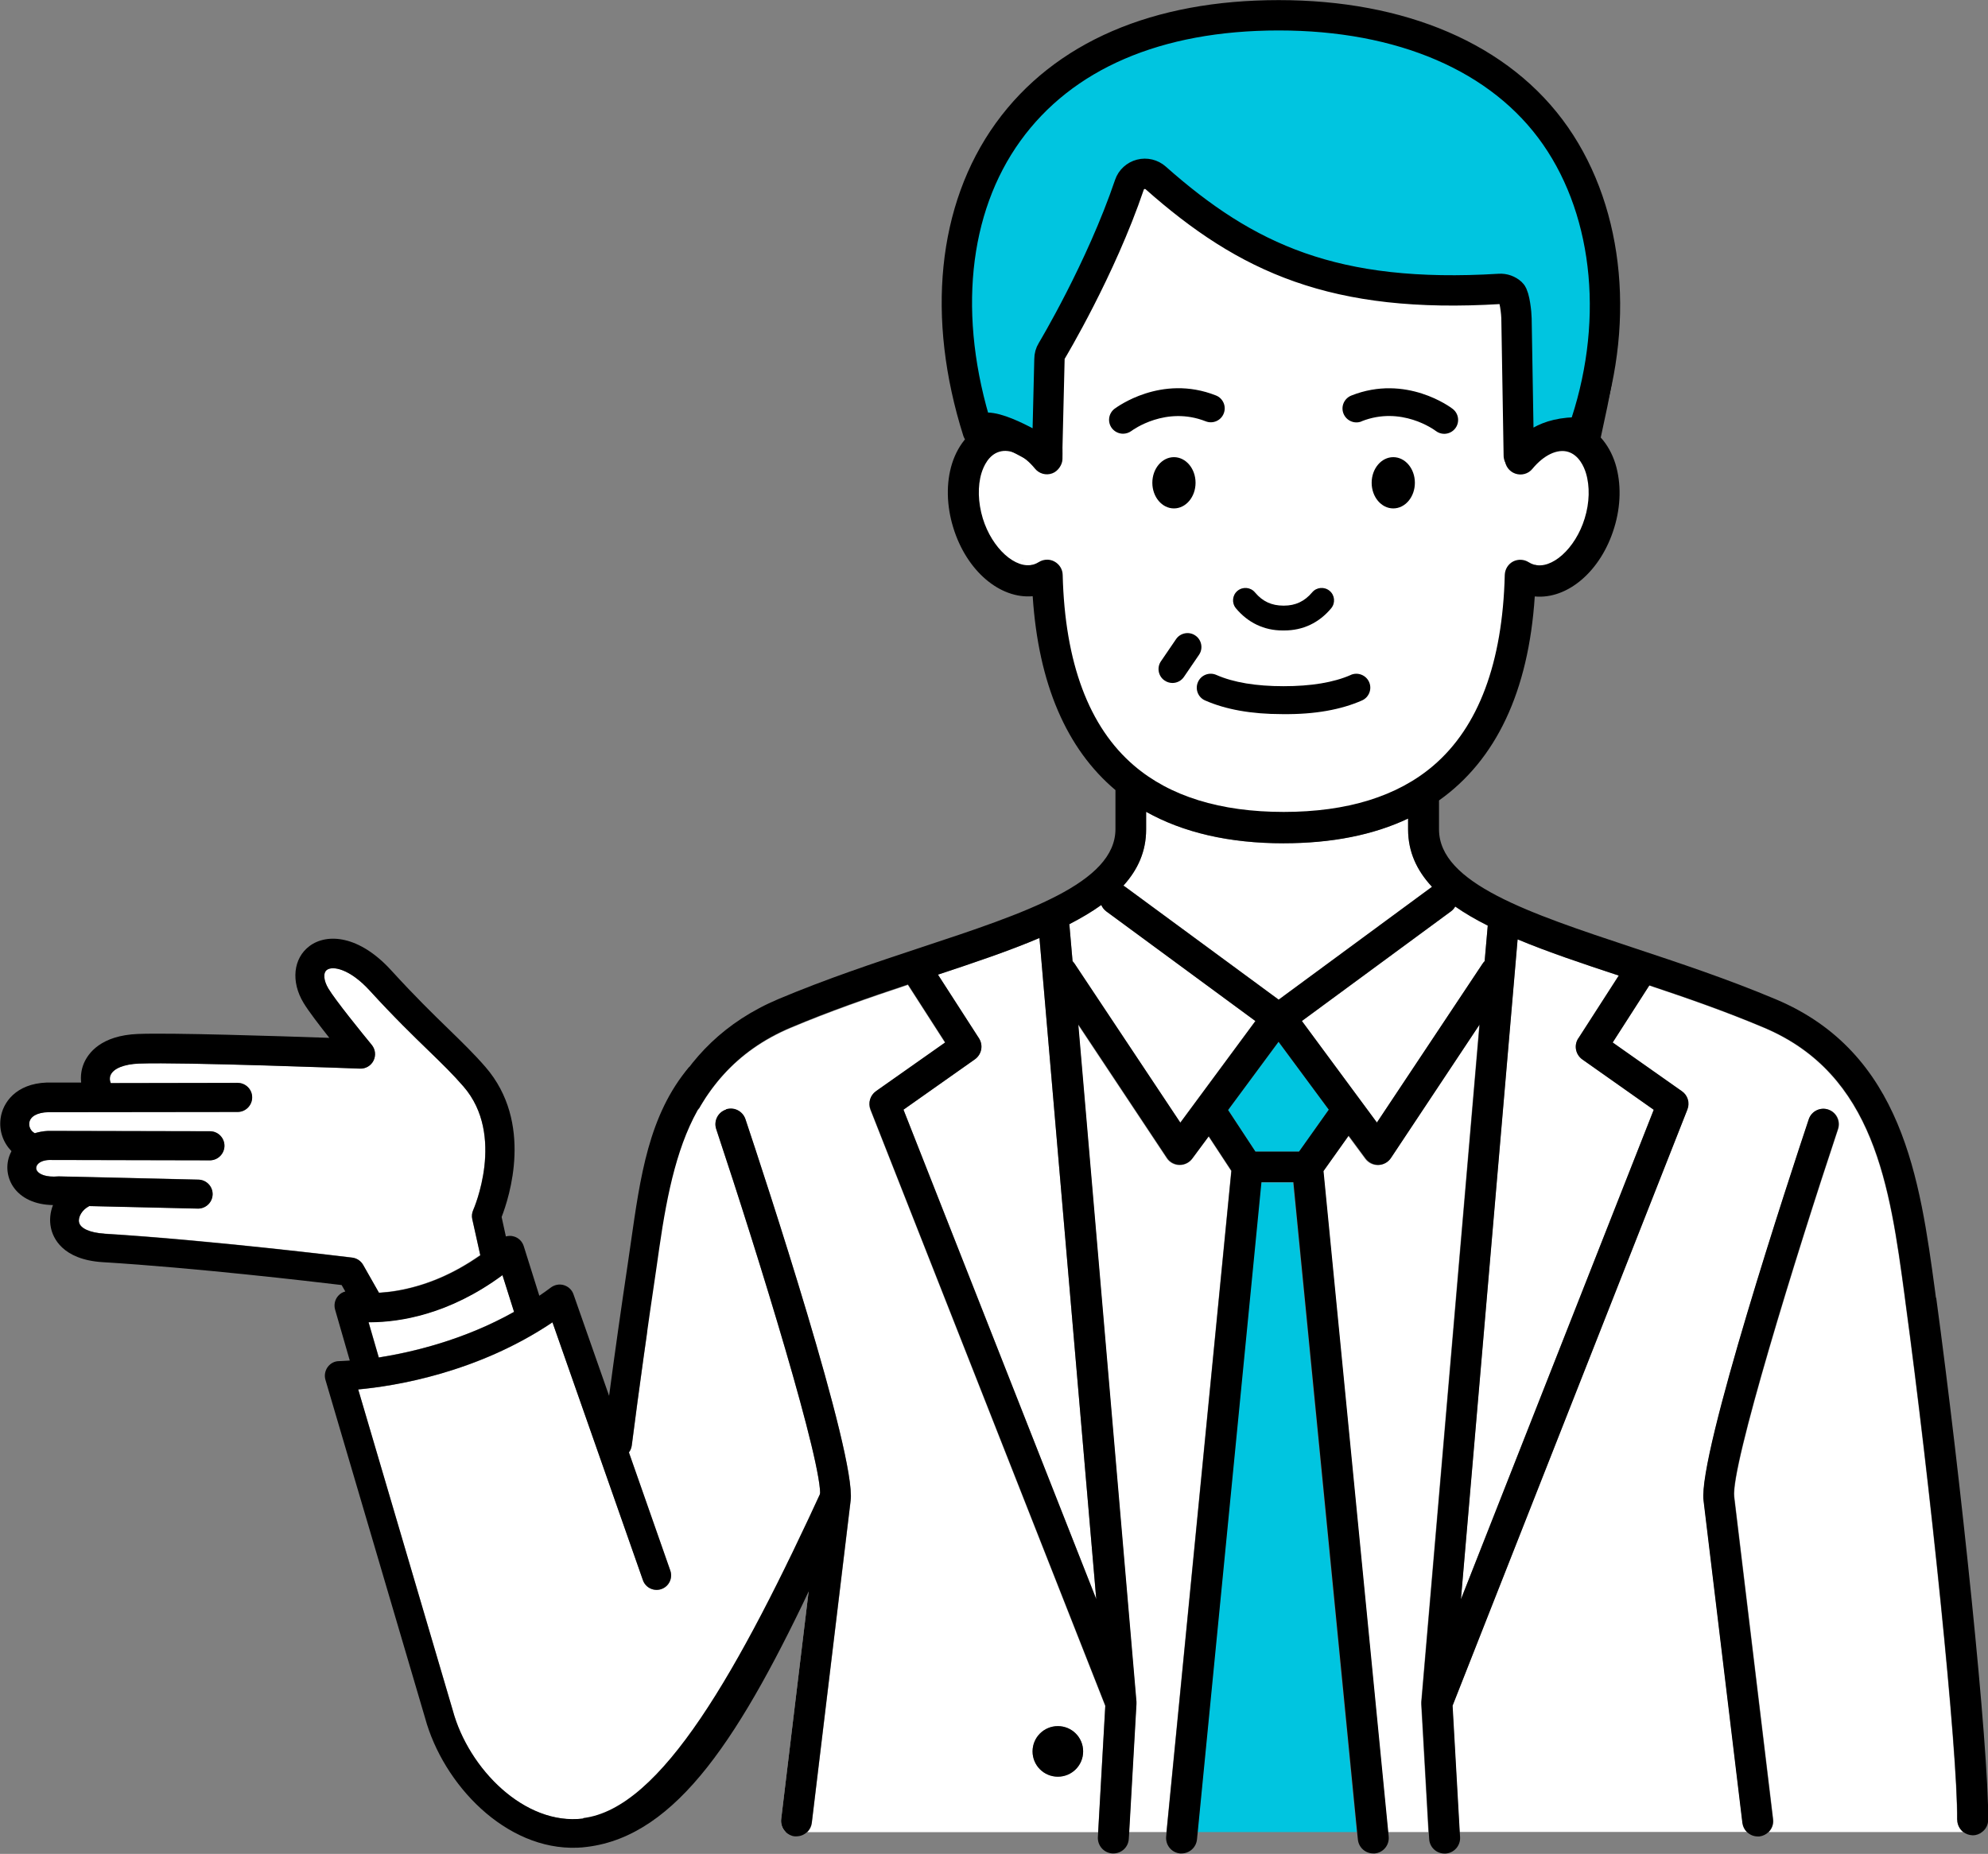<?xml version="1.0" encoding="UTF-8"?>
<svg xmlns="http://www.w3.org/2000/svg" viewBox="0 0 172.95 161.32">
  <rect x="0" y="0" width="172.95" height="161.32" fill="#808080" stroke="none"/>
  <defs>
    <style>
      .c22-1 {
        fill: none;
        stroke: #000;
        stroke-linecap: round;
        stroke-linejoin: round;
        stroke-width: 2.64px;
      }

      .c22-2 {
        fill: #00c5e0;
      }

      .c22-3 {
        fill: #fff;
      }
    </style>
  </defs>
  <g id="_デザイン" data-name="デザイン">
    <g>
      <g>
        <path class="c22-3" d="M117.11,70.7c4.44-1.12,8.67-3.16,9.84-4.8,2.77-3.86,6.13-13.56,6.19-15.78.01-.51.29-.98.72-1.22.44-.24-1.07-.22-.66.06.15.1.29.17.43.21,1.58.51,3.68-1.46,4.49-4.21.43-1.45.47-2.97.11-4.17-.18-.6-.62-1.64-1.56-1.94-.95-.3-2.15.29-3.14,1.54-.37.46-.97.64-1.51.44-.54-.2-.9-.74-.9-1.34v-14.33c-13.16.57-23.96-2.8-31.93-9.36-2.22,6.21-6.18,11.68-6.97,13.09v10.61c0,.6-.36,1.14-.9,1.34-.54.2-1.15.03-1.51-.44-.99-1.26-2.19-1.85-3.14-1.54-.06.02-.11.05-.16.07-.14.14-.3.25-.49.32,0,0,0,0,0,0-.5.45-.77,1.12-.9,1.55-.36,1.2-.32,2.72.11,4.17.81,2.75,2.91,4.72,4.49,4.21.15-.05.29-.12.43-.21.22-.15-1.55-.23-1.3-.23.22,0,.44.06.64.17.44.24.71.71.73,1.22.04,1.63,3.32,11.78,6.19,15.78,1.18,1.65,5.4,3.68,9.85,4.81.27,0,3.48.5,5.43.5,2.64,0,5.18-.51,5.44-.51Z"/>
        <path class="c22-3" d="M170.25,158.35c.07-5.87-2.41-29.68-4.5-45.06l-.07-.55c-1.28-9.47-2.61-19.25-12.24-23.31-3.32-1.4-6.68-2.57-9.97-3.67l-3.19,4.97,6.02,4.24c.51.36.7,1.02.48,1.59l-20.43,51.88.62,10.97h25.02c-.21-.21-.35-.48-.39-.79l-3.38-28.05c-.49-3.98,7.53-28.33,9.15-33.17.23-.7,1-1.09,1.7-.85.71.23,1.09,1,.85,1.7-3.66,10.99-9.35,29.39-9.03,32l3.38,28.06c.05.43-.11.83-.39,1.11h16.91c-.31-.25-.52-.63-.51-1.07Z"/>
        <path class="c22-3" d="M105.14,98.9l-1.43,1.94c-.25.34-.66.55-1.09.55-.01,0-.02,0-.03,0-.44-.01-.85-.24-1.09-.6l-7.71-11.61,5.06,58.94s0,.08,0,.11c0,.03,0,.05,0,.08l-.63,11.11h3.25l5.64-57.52-1.97-3Z"/>
        <path class="c22-3" d="M68.35,159.42c-.28-.28-.45-.68-.39-1.11l3.38-28.05c.32-2.61-5.37-21.01-9.03-32-.23-.7.15-1.47.85-1.7.7-.24,1.47.15,1.7.85,1.61,4.84,9.64,29.19,9.15,33.18l-3.38,28.05c-.04.31-.18.59-.39.79h25.29l.62-10.97-20.43-51.88c-.23-.58-.03-1.24.48-1.59l6.02-4.24-3.24-5.04c-3.37,1.12-6.8,2.31-10.19,3.74-9.64,4.06-10.96,13.85-12.24,23.31l-.07.55c-2.09,15.38,14.49,20.76,14.56,26.63M92.03,154.6c-1.21,0-2.2-.98-2.2-2.2s.98-2.2,2.2-2.2,2.2.98,2.2,2.2-.98,2.2-2.2,2.2Z"/>
        <path class="c22-3" d="M123.63,148.23s0-.07,0-.11l5.06-58.94-7.71,11.61c-.24.37-.65.59-1.09.6-.01,0-.02,0-.03,0-.43,0-.83-.2-1.09-.55l-1.47-1.99-2.19,3.08,5.63,57.49h3.52l-.63-11.11s0-.05,0-.08Z"/>
        <path class="c22-3" d="M129.16,83.64l.27-3.09c-1.04-.52-1.99-1.08-2.83-1.66-.09.16-.21.31-.37.42l-12.97,9.54,6.53,8.84,9.19-13.82c.05-.08.12-.15.18-.22Z"/>
        <path class="c22-3" d="M127.1,139.15l16.77-42.58-6.21-4.38c-.59-.42-.75-1.22-.36-1.83l3.52-5.47c-3.16-1.05-6.16-2.05-8.8-3.15l-4.93,57.42Z"/>
        <path class="c22-3" d="M81.6,84.81l3.57,5.54c.39.61.23,1.41-.36,1.83l-6.21,4.38,16.77,42.58-4.94-57.52c-2.63,1.12-5.66,2.13-8.83,3.19Z"/>
        <path class="c22-3" d="M96.25,79.31c-.2-.15-.35-.35-.44-.56-.82.59-1.76,1.15-2.78,1.67l.28,3.22c.07.07.13.14.18.22l9.19,13.82,6.53-8.84-12.97-9.54Z"/>
        <path class="c22-3" d="M111.67,73.38c-4.73,0-8.73-.93-11.96-2.74v1.53c0,1.91-.72,3.51-1.98,4.89.04.02.08.04.12.07l13.39,9.85,13.34-9.82c-1.32-1.41-2.08-3.04-2.08-5v-.94c-3.02,1.43-6.64,2.15-10.83,2.15Z"/>
        <polygon class="c22-2" points="109.71 102.9 104.18 159.42 118.03 159.42 112.49 102.9 109.71 102.9"/>
        <polygon class="c22-2" points="106.84 96.59 109.22 100.21 113.02 100.21 115.6 96.56 111.23 90.66 106.84 96.59"/>
        <g>
          <path d="M63.16,96.55c-.71.23-1.09,1-.85,1.7,3.66,10.99,9.35,29.39,9.03,32l-3.38,28.05c-.05.43.11.83.39,1.11.21.2.47.35.78.38.05,0,.11,0,.16,0,.36,0,.7-.15.94-.39.21-.21.35-.48.39-.79l3.38-28.05c.49-3.98-7.53-28.34-9.15-33.18-.24-.71-1-1.09-1.7-.85Z"/>
          <path d="M168.42,112.93l-.07-.55c-1.32-9.74-2.81-20.78-13.87-25.43-4.16-1.75-8.34-3.14-12.38-4.48-9.07-3.01-16.91-5.61-16.91-10.3v-2.52c4.96-3.52,7.79-9.48,8.33-17.75,2.84.27,5.75-2.18,6.91-5.97.59-1.91.62-3.88.11-5.56-.28-.9-.72-1.68-1.28-2.3.38-1.82.81-3.59,1.03-5.25l-2.55-.08c-.17,1.23-.69,2.58-.95,3.9-1.04-.21-2.13-.03-3.16.48-.42.29-.91.7-1.42,1.18-.62.56-.99,1.16-1.29,1.64h0c0,.57.36,1.08.9,1.27.54.19,1.14.03,1.5-.42.98-1.19,2.17-1.76,3.11-1.47.93.29,1.37,1.28,1.54,1.84.35,1.14.32,2.59-.11,3.96-.8,2.61-2.88,4.48-4.44,4-.14-.04-.28-.11-.43-.2-.41-.26-.93-.28-1.36-.06-.43.23-.7.67-.72,1.16-.19,7.65-2.28,13.24-6.21,16.6-3.12,2.67-7.5,4.03-13.02,4.03s-9.9-1.36-13.02-4.03c-3.93-3.36-6.02-8.95-6.21-16.6-.01-.49-.29-.93-.72-1.16-.2-.11-.42-.16-.63-.16-.25,0-.51.07-.73.21-.15.09-.29.16-.43.2-1.56.48-3.64-1.39-4.44-4-.42-1.38-.46-2.82-.11-3.96.18-.57.61-1.56,1.54-1.84.94-.29,2.13.27,3.11,1.47.36.44.96.61,1.5.41.53-.19.89-.79.89-1.24,0-.53.08-1.72-.35-2.24-.47-.44-1.88-.17-2.34-.61-1.07-.53-2.6-.7-3.67-.46-.34-1.34-.62-2.61-.86-3.84h-2.64c.32,1.69,1.01,3.43,1.5,5.29-.54.61-.97,1.37-1.25,2.26-.52,1.67-.48,3.65.11,5.56,1.16,3.79,4.08,6.22,6.91,5.97.5,7.62,2.94,13.28,7.2,16.87,0,0,0,0,0,0v3.39c0,4.7-7.83,7.3-16.91,10.3-4.04,1.34-8.22,2.73-12.38,4.48-4.72,1.99-7.69,5.14-9.65,8.85l1.34,3.53c1.69-4.26,4.44-7.83,9.36-9.9,3.39-1.43,6.82-2.62,10.19-3.74l3.24,5.04-6.02,4.24c-.51.36-.7,1.02-.48,1.59l20.43,51.88-.62,10.97-.03.48c-.04.74.53,1.38,1.27,1.42.03,0,.05,0,.08,0,.71,0,1.3-.55,1.34-1.27l.04-.63.63-11.11s0-.05,0-.08c0-.04,0-.07,0-.11l-5.06-58.94,7.71,11.61c.24.37.65.59,1.09.6.01,0,.02,0,.03,0,.43,0,.83-.2,1.09-.55l1.43-1.93,1.97,3-5.64,57.52-.04.42c-.07.74.47,1.4,1.21,1.47.04,0,.09,0,.13,0,.68,0,1.27-.52,1.34-1.21l.07-.69,5.54-56.51h2.78l5.54,56.51.07.69c.07.69.65,1.21,1.34,1.21.04,0,.09,0,.13,0,.74-.07,1.28-.73,1.21-1.47l-.04-.42-5.63-57.49,2.19-3.08,1.47,1.99c.26.34.66.55,1.09.55.01,0,.02,0,.03,0,.44-.01.85-.24,1.09-.6l7.71-11.61-5.06,58.94s0,.08,0,.11c0,.03,0,.05,0,.08l.63,11.11.04.63c.04.72.63,1.27,1.34,1.27.03,0,.05,0,.08,0,.74-.04,1.31-.68,1.27-1.42l-.03-.48-.62-10.97,20.43-51.88c.23-.58.03-1.24-.48-1.59l-6.02-4.24,3.19-4.97c3.3,1.1,6.66,2.27,9.97,3.67,9.64,4.06,10.96,13.85,12.24,23.31l.07.55c2.09,15.38,4.57,39.19,4.5,45.06,0,.43.2.82.51,1.07.23.18.51.29.82.3,0,0,.01,0,.02,0,.32,0,.6-.11.83-.3.31-.24.51-.61.51-1.03.08-6.15-2.41-29.89-4.52-45.45ZM99.71,72.17v-1.53c3.23,1.81,7.23,2.74,11.96,2.74,4.19,0,7.81-.72,10.83-2.15v.94c0,1.96.76,3.58,2.08,5l-13.34,9.82-13.39-9.85s-.08-.05-.12-.07c1.26-1.39,1.98-2.98,1.98-4.89ZM95.37,139.15l-16.77-42.59,6.21-4.38c.59-.42.75-1.22.36-1.83l-3.57-5.54c3.18-1.05,6.2-2.07,8.83-3.19l4.94,57.52ZM102.68,97.68l-9.19-13.82c-.05-.08-.12-.15-.18-.22l-.28-3.22c1.02-.53,1.96-1.08,2.78-1.67.09.22.24.41.44.56l12.97,9.54-6.53,8.84ZM113.02,100.21h-3.8l-2.38-3.62,4.39-5.94,4.37,5.91-2.59,3.65ZM119.79,97.68l-6.53-8.84,12.97-9.54c.16-.12.28-.26.37-.42.84.59,1.79,1.14,2.83,1.66l-.27,3.09c-.07.07-.13.14-.18.22l-9.19,13.82ZM137.3,90.36c-.39.61-.23,1.41.36,1.83l6.21,4.38-16.77,42.59,4.93-57.42c2.63,1.1,5.64,2.11,8.8,3.15l-3.52,5.47Z"/>
          <path d="M159.05,96.55c-.71-.24-1.47.15-1.7.85-1.61,4.84-9.64,29.19-9.15,33.17l3.38,28.05c.04.31.18.59.39.79.25.24.58.39.94.39.05,0,.11,0,.16,0,.31-.04.58-.18.78-.38.28-.28.45-.68.39-1.11l-3.38-28.06c-.32-2.61,5.37-21.01,9.03-32,.23-.7-.15-1.47-.85-1.7Z"/>
          <path d="M92.03,150.2c-1.21,0-2.2.98-2.2,2.2s.98,2.2,2.2,2.2,2.2-.98,2.2-2.2-.98-2.2-2.2-2.2Z"/>
          <path d="M103.99,55.3c-.55-.38-1.31-.23-1.68.32l-1.31,1.92c-.38.55-.23,1.31.32,1.68.21.14.45.21.68.21.39,0,.77-.19,1-.53l1.31-1.92c.38-.55.23-1.31-.32-1.68Z"/>
          <path d="M117.52,58.73c-1.5.66-3.46.98-5.86.98-2.38,0-4.34-.32-5.84-.98-.61-.27-1.33,0-1.6.62-.27.61,0,1.33.62,1.6,1.79.79,4.04,1.19,6.69,1.19.04,0,.09,0,.13,0,2.72.03,5.02-.39,6.83-1.19.61-.27.89-.99.62-1.6-.27-.61-.99-.89-1.6-.62Z"/>
          <path d="M104.89,36.66c.62.25,1.33-.06,1.57-.68.25-.62-.06-1.33-.68-1.57-4.76-1.88-8.65,1.04-8.82,1.16-.53.41-.63,1.16-.23,1.69.24.31.6.48.97.48.25,0,.51-.08.73-.24.12-.09,3-2.2,6.46-.84Z"/>
          <path d="M118.45,36.66c3.46-1.37,6.33.74,6.46.84.22.17.48.25.73.25.36,0,.72-.16.96-.47.41-.53.31-1.29-.22-1.7-.16-.13-4.06-3.05-8.82-1.16-.62.25-.93.95-.68,1.57.25.62.95.93,1.57.68Z"/>
          <path d="M111.58,54.86h.15c1.62,0,3.02-.66,4.08-1.93.38-.46.32-1.14-.14-1.52-.46-.38-1.14-.32-1.52.14-.65.77-1.44,1.15-2.45,1.15-.02,0-.03,0-.05,0-1.01,0-1.81-.36-2.47-1.15-.38-.46-1.06-.52-1.52-.14-.46.38-.52,1.06-.14,1.52,1.05,1.26,2.46,1.93,4.05,1.93Z"/>
          <path d="M121.21,39.78c-1.04,0-1.88,1-1.88,2.23s.84,2.23,1.88,2.23,1.88-1,1.88-2.23-.84-2.23-1.88-2.23Z"/>
          <path d="M102.13,44.24c1.04,0,1.88-1,1.88-2.23s-.84-2.23-1.88-2.23-1.88,1-1.88,2.23.84,2.23,1.88,2.23Z"/>
        </g>
      </g>
      <path class="c22-2" d="M91.27,38.48v-8.37c0-.24.07-.47.19-.67.04-.07,4.09-6.74,6.49-13.73.14-.42.5-.74.93-.86.44-.11.91,0,1.25.29,7.58,6.65,16.75,11.01,30.49,10.19.37-.03.74.11,1.01.35.27.25.42.6.42.96v12.85c1.17-.57,3.43-2.75,4.58-2.41,3.11-8.71,2.28-18-2.27-24.49-4.57-6.53-12.55-9.97-23.08-9.97s-17.98,3.34-22.57,9.65c-4.63,6.36-5.53,15.3-2.53,24.7,1.01-.17,4.1,1.02,5.1,1.51Z"/>
      <g>
        <path class="c22-3" d="M41.78,109.23l-.7-3.15c-.06-.27-.03-.55.08-.79.03-.06,2.85-6.51-.85-10.76-.92-1.06-1.86-1.97-3.04-3.12-1.33-1.29-2.98-2.9-5.13-5.24-1.7-1.86-3.19-2.16-3.71-1.78-.34.25-.29.92.13,1.62.61,1.02,2.93,3.88,3.77,4.9.32.38.38.92.16,1.37-.22.45-.68.72-1.18.7-.15,0-15.46-.58-19.18-.44h-.04c-1.31.06-2.24.43-2.48,1.01-.1.24-.07.48.02.69l11.03-.02c.7,0,1.27.56,1.27,1.26,0,.7-.57,1.26-1.26,1.27l-16.48.02c-.95.02-1.58.37-1.65.93-.04.31.1.7.48.9.36-.11.74-.18,1.15-.2.03,0,.05,0,.08,0,0,0,0,0,.01,0,0,0,.01,0,.02,0l13.98.03c.7,0,1.26.57,1.26,1.27,0,.68-.54,1.24-1.22,1.26-.02,0-.03,0-.05,0l-13.96-.03s-.02,0-.03,0c-.52.02-.91.2-1.06.48-.05.09-.11.27.02.47.19.29.77.57,1.84.48.02,0,.05,0,.07,0,.02,0,.04,0,.07,0l12.05.28c.7.02,1.25.6,1.24,1.29-.02.67-.55,1.21-1.22,1.23-.03,0-.05,0-.08,0l-9.44-.22s-.03.02-.04.03c-.56.29-.94.91-.84,1.38.11.53.95.91,2.19.99,9.35.57,21.44,2.07,21.56,2.08.4.05.75.28.94.63l1.38,2.43c.47-.03,1-.08,1.57-.18,2.52-.43,4.94-1.46,7.24-3.08Z"/>
        <path class="c22-3" d="M32.3,115.04s0,0,0,0c-.01,0-.02,0-.03,0-.07,0-.14,0-.2,0l.89,3.07c2.96-.46,7.42-1.53,11.77-3.97l-1.01-3.2c-4.64,3.42-8.92,4.07-11.41,4.09Z"/>
        <path class="c22-3" d="M57.37,108.58c-.08.57-.17,1.16-.25,1.75-.78,5.25-1.51,10.45-2.15,15.45-.03.23-.12.44-.25.61l3.6,10.28c.23.66-.12,1.38-.77,1.61-.66.23-1.38-.12-1.61-.77l-7.87-22.44c-6.56,4.41-13.74,5.55-16.9,5.84l8.23,27.94c1.37,5.06,6.25,10.03,11.34,9.4,6.86-.84,10.89-7.11,18.72-24.29-.29-1.7-.67-3.77-1.12-6.08l-7.6-31.53c-2.54,3.48-2.59,6.96-3.35,12.24Z"/>
        <path d="M50.73,158.24c-5.09.63-9.97-4.34-11.34-9.4l-8.23-27.94c3.17-.29,10.34-1.43,16.9-5.84l7.87,22.44c.23.66.95,1,1.61.77.66-.23,1-.95.77-1.61l-3.6-10.28c.13-.17.22-.38.25-.61.64-5,1.37-10.2,2.15-15.45.09-.59.17-1.17.25-1.75.7-4.85,1.62-9.22,3.68-12.55l-1.08-3.18c-3.54,4.18-4.26,9.6-5.09,15.37-.08.57-.17,1.15-.25,1.73-.58,3.89-1.13,7.75-1.63,11.52l-3.1-8.84c-.13-.38-.44-.67-.83-.79-.39-.12-.8-.04-1.13.2-.33.25-.67.49-1.01.72l-1.36-4.33c-.13-.4-.45-.72-.86-.83-.23-.07-.47-.06-.69,0l-.37-1.69c.66-1.7,2.79-8.22-1.41-13.06-.99-1.14-2.01-2.13-3.19-3.28-1.37-1.33-2.93-2.85-5.02-5.14-2.77-3.03-5.56-3.24-7.09-2.1-1.42,1.06-1.64,3.1-.52,4.95.42.7,1.37,1.94,2.24,3.04-4.65-.16-13.74-.45-16.59-.34h-.05c-3.23.13-4.34,1.67-4.72,2.57-.22.53-.29,1.1-.23,1.66h-2.89s-.08,0-.11,0c-2.67.1-3.83,1.74-4.01,3.13-.14,1.08.23,2.1.95,2.84,0,.01-.02.02-.02.04-.51.97-.44,2.13.16,3.04.68,1.02,1.93,1.59,3.47,1.61-.25.64-.32,1.32-.18,1.98.17.83.96,2.77,4.51,2.99,8.05.49,18.18,1.68,20.78,1.99l.32.56c-.23.06-.44.18-.6.36-.3.32-.41.78-.29,1.21l1.28,4.44c-.57.04-.9.05-.92.05-.41,0-.76.19-1,.51-.23.32-.31.73-.2,1.11l8.67,29.43c1.57,5.77,7,11.53,13.25,11.29.27-.01.55-.03.83-.07,7.84-.96,13.42-9.65,19.98-23.68l.72-7.95c-7.56,16.5-14.27,28.29-21.01,29.12ZM43.71,110.96l1.01,3.2c-4.35,2.44-8.81,3.5-11.77,3.97l-.89-3.07c.06,0,.14,0,.2,0,.01,0,.02,0,.03,0,0,0,0,0,0,0,2.48-.02,6.77-.66,11.41-4.09ZM9.07,107.35c-1.24-.08-2.08-.45-2.19-.99-.1-.47.28-1.09.84-1.38.01,0,.03-.02.04-.03l9.44.22s.05,0,.08,0c.66-.03,1.2-.56,1.22-1.23.02-.7-.54-1.28-1.24-1.29l-12.05-.28s-.04,0-.07,0c-.02,0-.05,0-.07,0-1.07.09-1.65-.19-1.84-.48-.13-.2-.07-.38-.02-.47.15-.28.54-.46,1.06-.48,0,0,.02,0,.03,0l13.96.03s.03,0,.05,0c.67-.03,1.21-.58,1.22-1.26,0-.7-.56-1.27-1.26-1.27l-13.98-.03s-.01,0-.02,0c0,0,0,0-.01,0-.03,0-.05,0-.08,0-.41.02-.79.09-1.15.2-.38-.2-.52-.59-.48-.9.07-.56.7-.91,1.65-.93l16.48-.02c.69,0,1.26-.57,1.26-1.27,0-.7-.57-1.26-1.27-1.26l-11.03.02c-.09-.2-.12-.45-.02-.69.24-.58,1.17-.96,2.48-1.01h.04c3.71-.14,19.02.43,19.18.44.5.02.96-.26,1.18-.7.22-.45.16-.98-.16-1.37-.84-1.02-3.16-3.88-3.77-4.9-.42-.7-.47-1.37-.13-1.62.51-.38,2-.08,3.71,1.78,2.14,2.35,3.8,3.95,5.13,5.24,1.19,1.15,2.12,2.06,3.04,3.12,3.7,4.26.88,10.7.85,10.76-.11.25-.14.53-.08.79l.7,3.15c-2.3,1.61-4.72,2.65-7.24,3.08-.58.1-1.1.15-1.57.18l-1.38-2.43c-.2-.35-.55-.58-.94-.63-.12-.01-12.22-1.51-21.56-2.08Z"/>
      </g>
      <path class="c22-1" d="M137.68,37.62c-3.59-.08-4.33,1.43-5.55,2.02l-.2-11.94c0-.38-.16-1.93-.44-2.19s-.66-.4-1.05-.37c-14.33.87-21.99-2.65-29.9-9.66-.35-.31-.84-.43-1.3-.31-.46.12-.83.46-.98.9-2.5,7.37-6.72,14.39-6.76,14.46-.13.21-.2.46-.2.71l-.2,8.21c-1.04-.51-5.12-3.1-6.04-1.94-3.13-9.9-2.19-19.32,2.64-26.02,4.8-6.65,12.94-10.16,23.55-10.16s19.31,3.63,24.08,10.5c4.74,6.83,5.61,16.62,2.36,25.79Z"/>
    </g>
  </g>
</svg>
